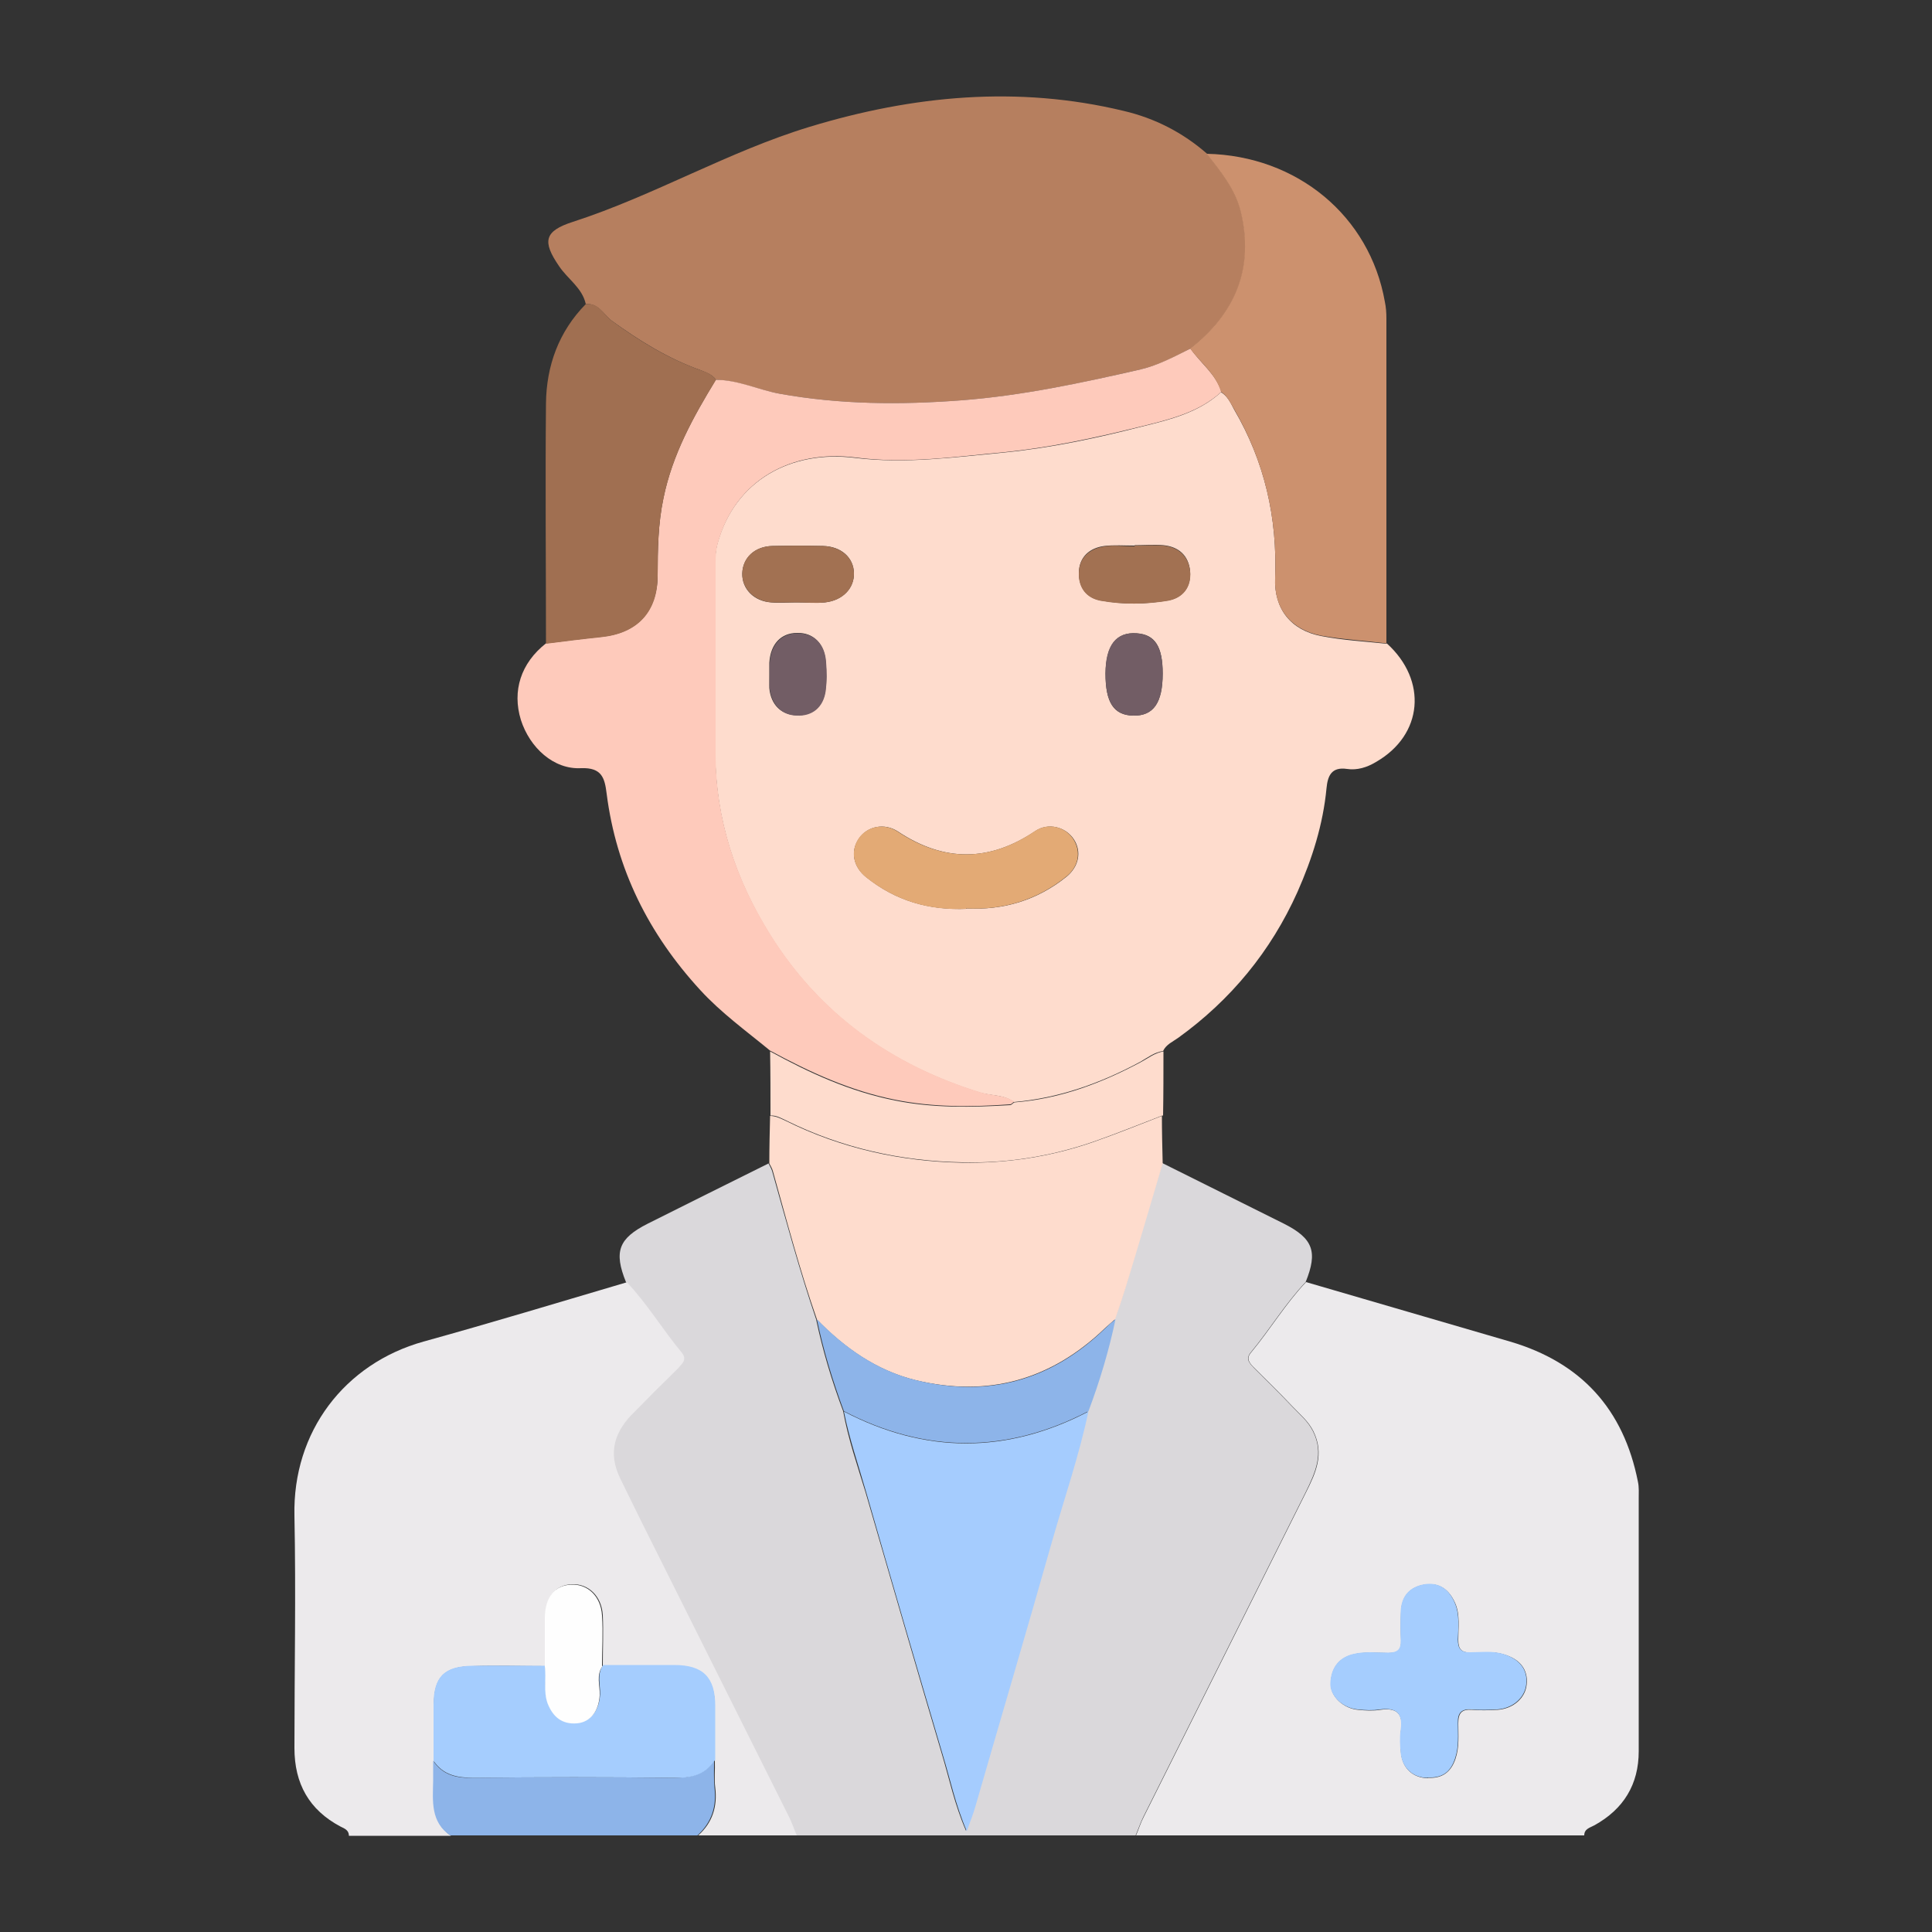 <?xml version="1.0" encoding="UTF-8"?> <svg xmlns="http://www.w3.org/2000/svg" id="Capa_1" viewBox="0 0 50 50"><rect x="0" y="0" width="50" height="50" fill="#333333" stroke="none"/><path d="M30.1,30.11c1.04,.52,2.09,1.04,3.13,1.56,.75,.38,.88,.72,.56,1.51-.53,.56-.93,1.23-1.42,1.82-.15,.18-.02,.29,.09,.41,.33,.33,.67,.66,.99,1,.19,.2,.4,.37,.53,.63,.29,.58,.06,1.07-.19,1.58-1.4,2.8-2.8,5.6-4.2,8.4-.08,.16-.13,.32-.2,.48h-8.79c-.07-.16-.12-.33-.2-.48-1.27-2.54-2.54-5.08-3.81-7.62-.19-.38-.37-.76-.56-1.14-.34-.68-.14-1.23,.38-1.73,.38-.36,.75-.74,1.12-1.12,.12-.12,.24-.24,.09-.41-.49-.59-.89-1.26-1.42-1.82-.32-.79-.19-1.13,.56-1.51,1.04-.52,2.08-1.04,3.13-1.56,.03,.06,.07,.13,.09,.19,.36,1.28,.71,2.58,1.14,3.84,.17,.81,.41,1.61,.7,2.38,.13,.72,.37,1.41,.58,2.1,.66,2.27,1.31,4.53,1.98,6.79,.19,.63,.32,1.28,.62,1.97,.1-.28,.17-.45,.22-.63,.67-2.29,1.34-4.58,1.99-6.88,.32-1.12,.7-2.22,.94-3.36,.29-.78,.53-1.57,.7-2.38,.09-.26,.18-.52,.26-.78,.32-1.08,.64-2.16,.97-3.25Z" fill="#dad8db"></path><path d="M29.4,47.5c.07-.16,.12-.33,.2-.48,1.4-2.8,2.8-5.6,4.2-8.4,.25-.5,.48-.99,.19-1.58-.13-.26-.34-.43-.53-.63-.32-.34-.66-.67-.99-1-.12-.12-.24-.24-.09-.41,.49-.59,.89-1.26,1.42-1.82,1.76,.51,3.52,1.03,5.28,1.54,1.84,.54,2.94,1.75,3.31,3.63,.03,.14,.02,.29,.02,.44,0,2.18,0,4.36,0,6.53,0,.86-.39,1.5-1.15,1.92-.11,.06-.26,.09-.26,.26h-11.6Zm7.55-1.49c.37,.02,.6-.14,.72-.5,.1-.3,.07-.61,.07-.91,0-.27,.09-.37,.36-.35,.22,.02,.44,.01,.66,0,.41-.03,.72-.31,.75-.66,.04-.39-.18-.66-.61-.78-.27-.08-.55-.04-.83-.04-.25,0-.33-.09-.33-.33,0-.32,.05-.65-.08-.95-.15-.34-.4-.54-.79-.48-.38,.06-.59,.3-.61,.69-.01,.25-.01,.5,0,.75,.01,.25-.08,.33-.33,.33-.3,0-.61-.04-.92,.04-.39,.1-.55,.38-.57,.73-.02,.35,.33,.67,.71,.7,.19,.02,.38,.03,.57,0,.41-.06,.6,.08,.54,.52-.03,.2-.02,.41,0,.61,.04,.39,.31,.63,.69,.64Z" fill="#eceaec"></path><path d="M16.22,33.18c.53,.56,.93,1.23,1.42,1.82,.15,.18,.02,.29-.09,.41-.37,.37-.74,.75-1.12,1.12-.52,.5-.71,1.05-.38,1.73,.19,.38,.37,.76,.56,1.14,1.27,2.54,2.54,5.08,3.81,7.62,.08,.16,.13,.32,.2,.48h-2.55c.37-.33,.5-.75,.44-1.24-.03-.23,0-.46-.01-.69,0-.47,0-.93,0-1.4,0-.75-.31-1.05-1.06-1.06-.61,0-1.22,0-1.84,0,0-.44,.02-.88,0-1.31-.03-.5-.38-.82-.8-.8-.43,.02-.67,.32-.68,.85,0,.42,0,.85,0,1.27-.63,0-1.26-.02-1.89,0-.74,.01-1,.29-1,1.01,0,.48,0,.96,0,1.45,0,.17,0,.35,0,.52-.01,.52-.07,1.05,.44,1.41h-2.64c0-.15-.12-.19-.22-.24-.81-.43-1.19-1.11-1.19-2.03,0-2,.04-4.01,0-6.01-.05-2.18,1.3-3.94,3.34-4.51,1.77-.49,3.52-1.02,5.28-1.54Z" fill="#eceaec"></path><path d="M11.65,47.5c-.51-.35-.45-.89-.44-1.41,0-.17,0-.35,0-.52,.26,.38,.61,.45,1.05,.44,1.72-.02,3.44-.02,5.16,0,.44,0,.8-.07,1.06-.44,0,.23-.01,.46,.01,.69,.06,.49-.07,.9-.44,1.24h-6.41Z" fill="#8db4e9"></path><path d="M35.89,16.65c1.06,.96,.94,2.37-.28,3.07-.23,.14-.49,.22-.75,.18-.41-.06-.5,.19-.53,.5-.09,.94-.37,1.82-.75,2.68-.69,1.54-1.73,2.8-3.09,3.78-.14,.1-.31,.17-.39,.34-.22,.03-.4,.17-.59,.28-1.02,.55-2.1,.94-3.27,1.04-.26-.19-.58-.16-.87-.24-2.3-.71-4.15-2.02-5.44-4.08-.9-1.44-1.41-3-1.42-4.7,0-1.64,0-3.28,0-4.92,0-.17,.01-.34,.06-.52,.45-1.63,1.91-2.42,3.56-2.21,1.31,.16,2.59-.02,3.87-.14,1.2-.12,2.38-.37,3.55-.67,.73-.18,1.47-.36,2.05-.89,.17,.1,.25,.28,.34,.45,.79,1.35,1.12,2.8,1.06,4.36-.03,.8,.41,1.35,1.19,1.5,.56,.11,1.13,.14,1.69,.2Zm-10.88,6.86c.96,.05,1.83-.21,2.59-.82,.32-.26,.4-.65,.19-.97-.21-.32-.66-.44-1-.21-1.19,.8-2.36,.8-3.55,.01-.35-.23-.79-.14-1.01,.18-.23,.33-.15,.74,.2,1.01,.75,.6,1.61,.85,2.59,.81Zm-4.4-7.92s0,0,0,0c.25,0,.5,.02,.74,0,.46-.05,.76-.37,.75-.76-.01-.4-.33-.69-.8-.7-.44-.01-.87-.01-1.31,0-.46,.01-.77,.31-.78,.71-.01,.4,.3,.72,.75,.75,.22,.02,.44,0,.65,0Zm8.75-1.47h0c-.26,0-.53-.02-.78,.01-.38,.05-.65,.28-.66,.69,0,.38,.19,.65,.57,.72,.58,.11,1.16,.1,1.73,0,.38-.06,.61-.34,.58-.76-.04-.4-.29-.63-.69-.67-.24-.02-.49,0-.74,0Zm-9.45,3.34s0,0,0,0c0,.12,0,.23,0,.35,.04,.43,.31,.69,.7,.7,.4,.02,.69-.22,.75-.64,.04-.24,.03-.5,.01-.74-.04-.48-.32-.76-.74-.75-.42,0-.69,.29-.72,.77,0,.1,0,.2,0,.31Zm10.18-.03c0-.7-.2-1.01-.67-1.04-.53-.04-.8,.31-.81,1.04,0,.75,.21,1.08,.72,1.09,.52,.01,.76-.33,.76-1.09Z" fill="#fedccd"></path><path d="M15.16,7.87c-.09-.42-.47-.65-.69-.98-.44-.64-.39-.91,.36-1.15,2.1-.68,4.02-1.82,6.13-2.46,2.67-.81,5.38-1.07,8.12-.41,.81,.19,1.53,.56,2.16,1.11,.36,.46,.74,.92,.88,1.5,.35,1.46-.14,2.63-1.31,3.54-.41,.21-.82,.43-1.29,.54-1.53,.35-3.06,.68-4.64,.8-1.58,.12-3.14,.11-4.7-.17-.56-.1-1.08-.35-1.65-.36-.1-.14-.25-.19-.4-.25-.84-.3-1.58-.76-2.3-1.28-.21-.16-.34-.46-.67-.43Z" fill="#b67f5f"></path><path d="M18.53,9.83c.57,0,1.1,.26,1.65,.36,1.56,.28,3.12,.29,4.7,.17,1.57-.12,3.11-.45,4.64-.8,.46-.11,.87-.33,1.29-.54,.26,.38,.66,.66,.8,1.12-.58,.53-1.32,.71-2.05,.89-1.17,.29-2.35,.55-3.55,.67-1.28,.12-2.57,.31-3.87,.14-1.65-.21-3.11,.58-3.56,2.21-.05,.17-.06,.34-.06,.52,0,1.64,0,3.28,0,4.92,0,1.71,.52,3.26,1.42,4.7,1.29,2.06,3.14,3.37,5.44,4.08,.29,.09,.61,.06,.87,.24-.04,.02-.07,.07-.11,.07-1,.07-1.99,.08-2.98-.12-1.15-.23-2.2-.71-3.23-1.27-.62-.51-1.27-.98-1.81-1.57-1.33-1.45-2.17-3.12-2.42-5.08-.05-.4-.12-.68-.66-.66-.71,.04-1.33-.53-1.56-1.25-.23-.75,0-1.47,.65-1.98,.48-.06,.95-.12,1.43-.17,.93-.09,1.45-.65,1.46-1.59,0-.67,.01-1.34,.15-2,.23-1.13,.77-2.1,1.36-3.07Z" fill="#fecabb"></path><path d="M21.14,34.14c-.44-1.26-.78-2.55-1.14-3.84-.02-.07-.06-.13-.09-.19,0-.41,.01-.82,.02-1.23,.15,0,.28,.07,.41,.13,1.43,.71,2.97,1.05,4.55,1.08,1.15,.02,2.29-.15,3.39-.53,.6-.21,1.2-.45,1.79-.68,0,.41,.01,.82,.02,1.23-.32,1.08-.64,2.17-.97,3.25-.08,.26-.17,.52-.26,.78-.09,.08-.17,.15-.26,.23-1.39,1.34-3.02,1.8-4.9,1.35-1.02-.25-1.85-.84-2.57-1.58Z" fill="#fedccd"></path><path d="M31.6,10.14c-.14-.47-.53-.75-.8-1.12,1.17-.91,1.66-2.08,1.31-3.54-.14-.58-.52-1.04-.88-1.5,2.34,.05,4.22,1.61,4.61,3.83,.03,.14,.04,.29,.04,.43,0,2.8,0,5.61,0,8.41-.56-.07-1.13-.1-1.69-.2-.78-.15-1.23-.7-1.19-1.5,.06-1.56-.28-3.01-1.06-4.36-.1-.16-.17-.34-.34-.45Z" fill="#cc916e"></path><path d="M18.53,9.83c-.59,.96-1.13,1.94-1.36,3.07-.14,.67-.15,1.33-.15,2,0,.94-.52,1.49-1.46,1.59-.48,.05-.96,.11-1.43,.17,0-2.07-.02-4.14,0-6.22,.01-.97,.33-1.86,1.03-2.57,.34-.04,.46,.27,.67,.43,.71,.52,1.46,.98,2.3,1.28,.15,.05,.3,.11,.4,.25Z" fill="#a06f51"></path><path d="M30.08,28.87c-.6,.23-1.19,.47-1.79,.68-1.1,.38-2.24,.56-3.39,.53-1.58-.03-3.12-.37-4.55-1.08-.13-.06-.26-.14-.41-.13,0-.55,0-1.11-.01-1.66,1.02,.56,2.07,1.04,3.23,1.27,.99,.2,1.98,.18,2.98,.12,.04,0,.07-.05,.11-.07,1.17-.09,2.24-.49,3.27-1.04,.19-.1,.36-.24,.59-.28,0,.55,0,1.11-.01,1.66Z" fill="#fedccd"></path><path d="M28.17,36.52c-.24,1.14-.62,2.24-.94,3.36-.65,2.3-1.33,4.59-1.99,6.88-.05,.18-.12,.35-.22,.63-.3-.7-.43-1.35-.62-1.97-.67-2.26-1.33-4.53-1.98-6.79-.2-.7-.44-1.39-.58-2.1,2.11,1.1,4.22,1.1,6.33,0Z" fill="#a5ccfe"></path><path d="M28.17,36.52c-2.11,1.1-4.22,1.1-6.33,0-.29-.78-.53-1.57-.7-2.38,.72,.74,1.55,1.33,2.57,1.58,1.88,.46,3.51,0,4.9-1.35,.08-.08,.17-.16,.26-.23-.17,.81-.41,1.61-.7,2.38Z" fill="#8db4e9"></path><path d="M36.95,46.01c-.38,0-.66-.25-.7-.64-.02-.2-.03-.41,0-.61,.06-.44-.13-.57-.54-.52-.19,.03-.38,.02-.57,0-.38-.03-.74-.35-.71-.7,.02-.35,.19-.63,.57-.73,.31-.08,.61-.04,.92-.04,.25,0,.34-.08,.33-.33-.01-.25-.01-.5,0-.75,.02-.39,.23-.62,.61-.69,.39-.06,.64,.13,.79,.48,.13,.31,.09,.63,.08,.95,0,.24,.08,.34,.33,.33,.28,0,.55-.04,.83,.04,.43,.13,.65,.4,.61,.78-.03,.35-.34,.63-.75,.66-.22,.01-.44,.02-.66,0-.26-.02-.37,.08-.36,.35,0,.3,.03,.61-.07,.91-.12,.37-.34,.52-.72,.5Z" fill="#a5cdfe"></path><path d="M18.49,45.57c-.26,.38-.62,.45-1.06,.44-1.72-.02-3.44-.02-5.16,0-.44,0-.8-.07-1.05-.44,0-.48,0-.96,0-1.45,0-.72,.27-1,1-1.01,.63-.01,1.26,0,1.89,0,.04,.31-.04,.64,.07,.95,.13,.36,.38,.55,.76,.52,.36-.03,.57-.33,.59-.73,.01-.25-.09-.52,.08-.76,.61,0,1.22,0,1.84,0,.75,0,1.06,.32,1.06,1.06,0,.47,0,.93,0,1.4Z" fill="#a5cdfe"></path><path d="M15.6,43.11c-.18,.24-.07,.5-.08,.76-.02,.4-.23,.7-.59,.73-.38,.03-.62-.16-.76-.52-.11-.31-.03-.63-.07-.95,0-.42,0-.85,0-1.27,.01-.53,.25-.83,.68-.85,.42-.02,.77,.29,.8,.8,.03,.44,0,.88,0,1.31Z" fill="#fefefe"></path><path d="M25.01,23.52c-.97,.05-1.83-.21-2.59-.81-.34-.27-.42-.67-.2-1.01,.22-.32,.66-.41,1.01-.18,1.19,.79,2.37,.79,3.55-.01,.34-.23,.79-.12,1,.21,.21,.33,.13,.72-.19,.97-.76,.61-1.64,.87-2.59,.82Z" fill="#e3aa75"></path><path d="M20.61,15.59c-.22,0-.44,.01-.65,0-.45-.04-.76-.36-.75-.75,.01-.41,.32-.7,.78-.71,.44-.01,.87-.01,1.31,0,.47,.02,.79,.3,.8,.7,.01,.4-.29,.71-.75,.76-.24,.03-.49,0-.74,0,0,0,0,0,0,0Z" fill="#a27152"></path><path d="M29.37,14.12c.25,0,.5-.02,.74,0,.39,.04,.65,.27,.69,.67,.04,.41-.19,.69-.58,.76-.57,.09-1.16,.1-1.73,0-.38-.07-.58-.34-.57-.72,.01-.41,.28-.63,.66-.69,.26-.04,.52,0,.78,0h0Z" fill="#a27152"></path><path d="M19.92,17.47c0-.1,0-.2,0-.31,.03-.48,.3-.77,.72-.77,.43,0,.71,.27,.74,.75,.02,.25,.02,.5-.01,.74-.06,.43-.35,.66-.75,.64-.39-.01-.65-.28-.7-.7-.01-.12,0-.23,0-.35,0,0,0,0,0,0Z" fill="#725d65"></path><path d="M30.09,17.43c0,.76-.24,1.1-.76,1.09-.5-.01-.72-.34-.72-1.09,0-.73,.27-1.08,.81-1.04,.47,.04,.67,.35,.67,1.04Z" fill="#725d65"></path></svg> 